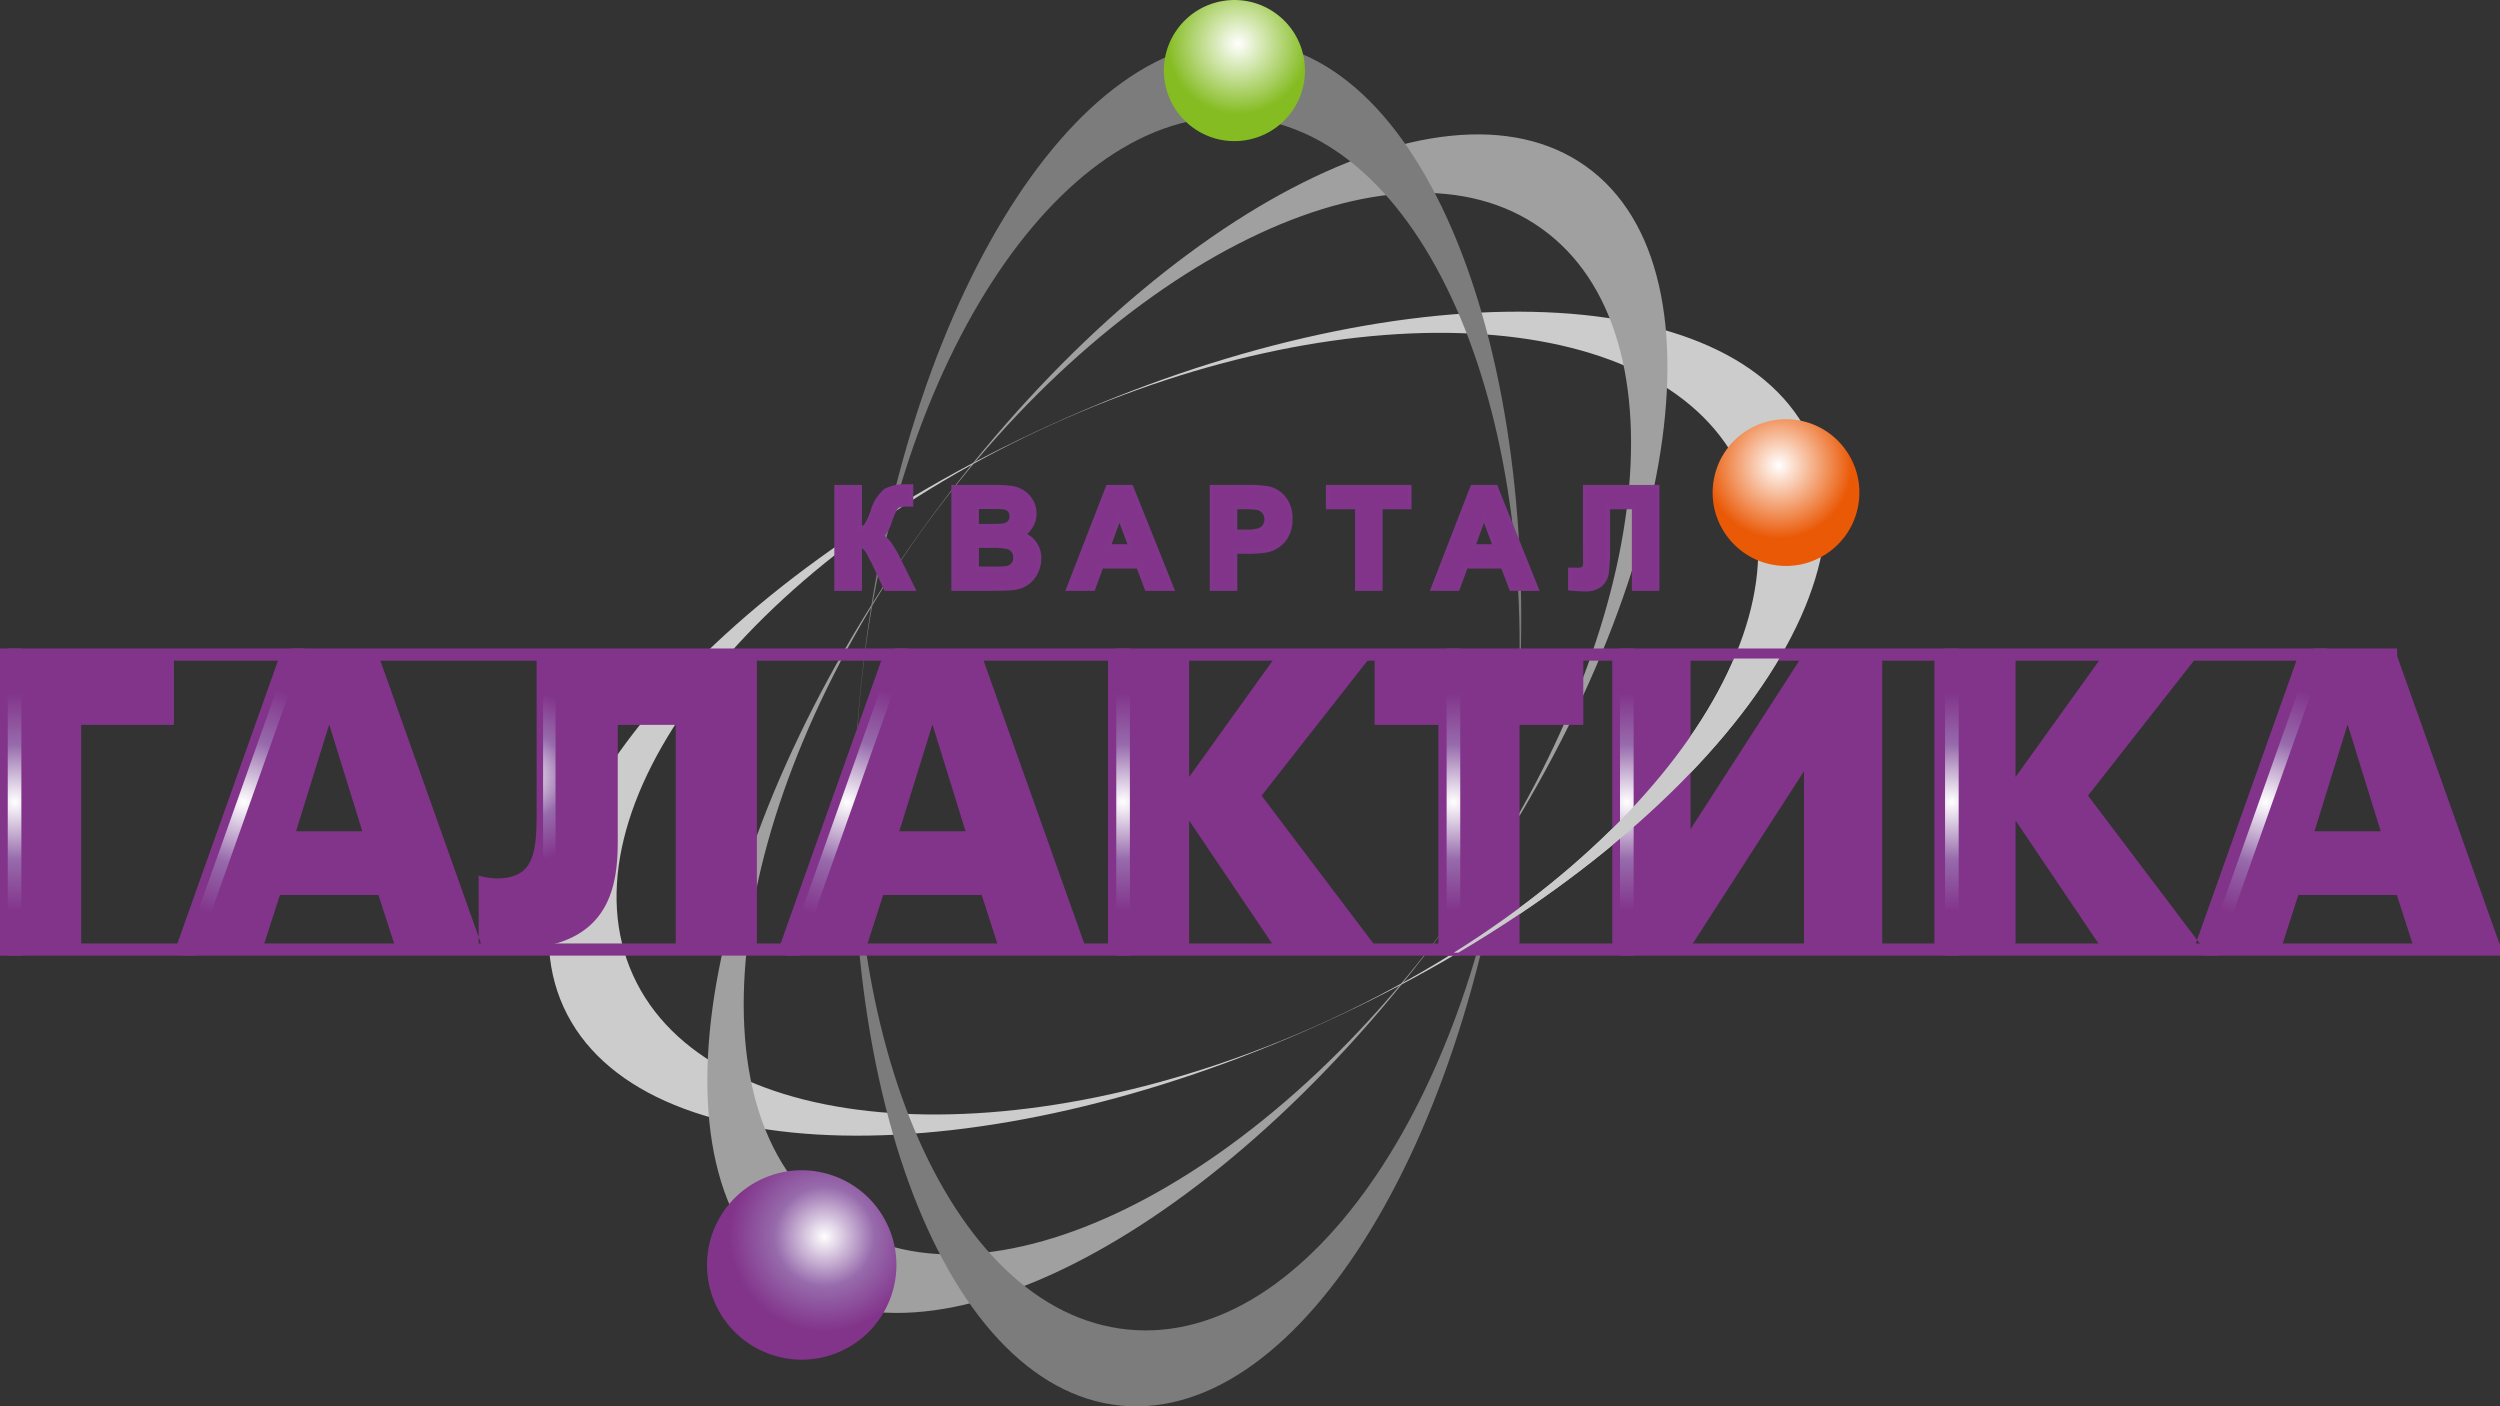 <?xml version="1.0" encoding="UTF-8"?> <svg xmlns="http://www.w3.org/2000/svg" xmlns:xlink="http://www.w3.org/1999/xlink" id="_1" data-name="1" width="183.513" height="103.234" viewBox="0 0 183.513 103.234"><rect x="0" y="0" width="183.513" height="103.234" fill="#333333" stroke="none"/> <defs> <radialGradient id="radial-gradient" cx="130.571" cy="34.156" r="5.386" gradientTransform="translate(136.821 -99.72) rotate(76.991)" gradientUnits="userSpaceOnUse"> <stop offset="0" stop-color="#fff"></stop> <stop offset="1" stop-color="#ea5906"></stop> </radialGradient> <radialGradient id="radial-gradient-2" cx="17.878" cy="58.875" r="8.582" gradientUnits="userSpaceOnUse"> <stop offset="0" stop-color="#fff"></stop> <stop offset="0.526" stop-color="#976bac"></stop> <stop offset="1" stop-color="#82348b"></stop> </radialGradient> <radialGradient id="radial-gradient-3" cx="62.19" cy="58.875" r="8.582" xlink:href="#radial-gradient-2"></radialGradient> <radialGradient id="radial-gradient-4" cx="82.44" cy="58.875" r="7.979" xlink:href="#radial-gradient-2"></radialGradient> <radialGradient id="radial-gradient-5" cx="106.69" cy="58.875" r="7.979" xlink:href="#radial-gradient-2"></radialGradient> <radialGradient id="radial-gradient-6" cx="119.417" cy="58.875" r="7.979" xlink:href="#radial-gradient-2"></radialGradient> <radialGradient id="radial-gradient-7" cx="143.277" cy="58.875" r="7.979" xlink:href="#radial-gradient-2"></radialGradient> <radialGradient id="radial-gradient-8" cx="166.315" cy="58.875" r="8.582" xlink:href="#radial-gradient-2"></radialGradient> <radialGradient id="radial-gradient-9" cx="38.27" cy="57.026" r="6.288" xlink:href="#radial-gradient-2"></radialGradient> <radialGradient id="radial-gradient-10" cx="90.879" cy="3.205" r="5.179" gradientTransform="translate(42.091 -71.523) rotate(54.411)" gradientUnits="userSpaceOnUse"> <stop offset="0" stop-color="#fff"></stop> <stop offset="1" stop-color="#85bc22"></stop> </radialGradient> <radialGradient id="radial-gradient-11" cx="60.523" cy="90.77" r="6.951" gradientTransform="translate(41.625 -15.72) rotate(23.351)" xlink:href="#radial-gradient-2"></radialGradient> <clipPath id="clip-path"> <rect x="102.275" y="48.34" width="41.179" height="21.589" style="fill: none"></rect> </clipPath> <radialGradient id="radial-gradient-12" cx="1.069" cy="58.875" r="7.979" xlink:href="#radial-gradient-2"></radialGradient> </defs> <title>logo_galaktika</title> <g> <path d="M132.957,32.332c5.507,12.132-10.533,31.274-35.826,42.755-25.293,11.482-50.261,10.954-55.768-1.178-5.507-12.133,10.533-31.274,35.825-42.754,25.294-11.48,50.262-10.953,55.769,1.178Zm-5.106,2.318c-5.503-12.123-28.182-13.683-50.655-3.482C54.723,41.369,40.967,59.467,46.47,71.591c5.502,12.124,28.182,13.682,50.655,3.482C119.597,64.872,133.355,46.775,127.851,34.651Z" style="fill: #ccc;fill-rule: evenodd"></path> <path d="M116.429,12.219c10.834,7.753,6.513,32.35-9.65,54.939C90.614,89.747,68.728,101.775,57.894,94.023c-10.836-7.753-6.515-32.351,9.649-54.94,16.164-22.589,38.052-34.617,48.887-26.864Zm-3.264,4.561c-10.828-7.748-31.248,2.242-45.61,22.312-14.362,20.07-17.227,42.622-6.399,50.369,10.829,7.749,31.249-2.242,45.61-22.312C121.126,47.079,123.993,24.528,113.165,16.78Z" style="fill: #a0a0a0"></path> <path d="M92.056,3.065c-13.26-1.296-26.2,20.063-28.904,47.708-2.703,27.645,5.853,51.107,19.113,52.405,13.26,1.294,26.2-20.064,28.905-47.709C113.872,27.824,105.315,4.362,92.056,3.065Zm19.099,52.402c-2.402,24.564-15.093,43.424-28.344,42.129-13.252-1.295-22.045-22.258-19.645-46.822,2.403-24.562,15.094-43.423,28.344-42.128C104.761,9.942,113.556,30.906,111.154,55.467Z" style="fill: #7c7c7c;fill-rule: evenodd"></path> <circle cx="131.104" cy="36.158" r="5.386" transform="translate(66.36 155.758) rotate(-76.991)" style="fill: url(#radial-gradient)"></circle> <rect y="69.255" width="183.513" height="0.893" style="fill: #82348b"></rect> <path d="M61.528,35.882H62.989V38.952a.967.967,0,0,0,.656-.251,5.032,5.032,0,0,0,.531-1.122,3.028,3.028,0,0,1,.906-1.457,2.847,2.847,0,0,1,1.458-.286c.036,0,.106-.002.213-.005V36.908l-.206-.004a1.435,1.435,0,0,0-.654.11.822.822,0,0,0-.334.337,7.078,7.078,0,0,0-.379.931,3.123,3.123,0,0,1-.288.626,1.469,1.469,0,0,1-.547.473,1.502,1.502,0,0,1,.803.555,7.533,7.533,0,0,1,.692,1.181l.982,1.971h-1.71l-.866-1.854c-.012-.027-.039-.078-.081-.156-.018-.024-.079-.137-.182-.336a2.212,2.212,0,0,0-.454-.666.926.926,0,0,0-.541-.138v3.15H61.528v-7.207Zm8.589,0H72.999a8.398,8.398,0,0,1,1.278.072,1.908,1.908,0,0,1,.751.296,1.841,1.841,0,0,1,.556.601,1.606,1.606,0,0,1,.22.842,1.654,1.654,0,0,1-.273.926,1.688,1.688,0,0,1-.737.633,1.903,1.903,0,0,1,1.01.655,1.74,1.74,0,0,1,.352,1.089,2.156,2.156,0,0,1-.228.958,1.91,1.91,0,0,1-.626.744,2.058,2.058,0,0,1-.978.344q-.363.04-1.752.048h-2.456v-7.207Zm1.459,1.198V38.741h.955c.561,0,.915-.008,1.055-.025a.968.968,0,0,0,.587-.255.76.76,0,0,0,.212-.561.784.784,0,0,0-.184-.542.821.821,0,0,0-.548-.25c-.144-.02-.56-.027-1.239-.027Zm0,2.859v1.932h1.349a6.827,6.827,0,0,0,1-.043.861.861,0,0,0,.733-.903.931.931,0,0,0-.159-.551.911.911,0,0,0-.454-.332,5.084,5.084,0,0,0-1.294-.103Zm14.266,3.15H84.269l-.62-1.638H80.758l-.603,1.638h-1.542l2.8-7.207h1.541l2.888,7.207Zm-2.668-2.858-1.003-2.668-.972,2.668Zm5.908,2.858v-7.207h2.333a8.499,8.499,0,0,1,1.73.107,1.9,1.9,0,0,1,1.036.707,2.241,2.241,0,0,1,.417,1.404,2.359,2.359,0,0,1-.239,1.116,1.986,1.986,0,0,1-.609.71,2.092,2.092,0,0,1-.757.341,8.17,8.17,0,0,1-1.504.104H90.542v2.718Zm1.46-5.989v2.054h.792a3.726,3.726,0,0,0,1.147-.115.927.927,0,0,0,.452-.356.971.971,0,0,0,.164-.561.935.935,0,0,0-.23-.651.998.998,0,0,0-.583-.322,7.015,7.015,0,0,0-1.041-.048Zm9.206,5.989v-5.989H97.612v-1.218H103.331v1.218h-2.123v5.989Zm12.851,0h-1.571l-.623-1.638H107.514l-.598,1.638h-1.544l2.796-7.207h1.544l2.887,7.207Zm-2.668-2.858-1-2.668-.974,2.668Zm6.55-4.349h5.048v7.207h-1.458v-5.989H117.905v3.076a12.943,12.943,0,0,1-.088,1.846,1.306,1.306,0,0,1-.433.816,1.615,1.615,0,0,1-1.066.293c-.171,0-.481-.018-.932-.05V41.951l.327.006a1.059,1.059,0,0,0,.613-.123c.106-.083.158-.284.158-.604l-.005-1.238Z" style="fill: #82348b;fill-rule: evenodd"></path> <rect x="0.003" y="47.602" width="175.959" height="0.894" style="fill: #82348b"></rect> <path d="M.001,69.376H5.958V53.207h6.809V48.101H.001V69.376Zm12.979,0h6.382l1.185-3.679h7.234l1.186,3.679h6.382L27.78,48.101H20.546L12.979,69.376Zm11.184-16.2,2.432,7.842H21.731l2.432-7.842Zm15.226-5.074h16.169V69.376H49.602V53.207H45.347v8.389c0,3.07-.304,8.054-7.719,8.054a8.904,8.904,0,0,1-2.492-.273V64.269a5.106,5.106,0,0,0,1.307.213c2.613,0,2.947-1.641,2.947-4.65V48.101ZM57.261,69.376h6.383l1.185-3.679h7.233l1.185,3.679h6.383L72.061,48.101H64.828L57.261,69.376Zm11.185-16.2,2.431,7.842H66.014l2.432-7.842ZM81.331,69.376h5.957v-9.148l6.17,9.148h7.446L92.606,58.404l8.085-10.303H93.701l-6.413,8.936V48.101H81.331V69.376Zm24.254,0V53.207h-4.681V48.101H116.222v5.106H111.542v16.169Zm12.765-21.274V69.376h5.835l8.237-12.765v12.765h5.743V48.101H132.33l-8.236,12.764V48.101Zm23.645,21.274h5.957v-9.148l6.169,9.148h7.446l-8.297-10.972,8.084-10.303h-6.99l-6.412,8.936V48.101h-5.957V69.376Zm19.146,0,7.568-21.274h7.233l7.567,21.274h-6.382l-1.186-3.679H168.71l-1.185,3.679Zm11.185-16.2-2.432,7.842h4.862Z" style="fill: #82348b;fill-rule: evenodd"></path> <polygon points="14.378 70.147 13.378 70.147 21.378 47.602 22.378 47.602 14.378 70.147" style="fill-rule: evenodd;fill: url(#radial-gradient-2)"></polygon> <polygon points="58.69 70.147 57.69 70.147 65.69 47.602 66.69 47.602 58.69 70.147" style="fill-rule: evenodd;fill: url(#radial-gradient-3)"></polygon> <rect x="81.94" y="47.602" width="1" height="22.545" style="fill: url(#radial-gradient-4)"></rect> <rect x="106.19" y="47.602" width="1" height="22.545" style="fill: url(#radial-gradient-5)"></rect> <rect x="118.917" y="47.602" width="1" height="22.545" style="fill: url(#radial-gradient-6)"></rect> <rect x="142.777" y="47.602" width="1" height="22.545" style="fill: url(#radial-gradient-7)"></rect> <polygon points="162.815 70.147 161.815 70.147 169.815 47.602 170.815 47.602 162.815 70.147" style="fill-rule: evenodd;fill: url(#radial-gradient-8)"></polygon> <path d="M39.866,48.496h.914v15.16a1.984,1.984,0,0,1-1.592,1.798c-.202.025-3.211.145-3.428.088V64.825c.105.027,2.496-.08,2.594-.096.781-.125,1.531-.188,1.512-1.48v-14.753Z" style="fill-rule: evenodd;fill: url(#radial-gradient-9)"></path> <circle cx="90.613" cy="5.179" r="5.179" transform="translate(33.668 75.853) rotate(-54.411)" style="fill: url(#radial-gradient-10)"></circle> <circle cx="58.849" cy="92.855" r="6.952" transform="translate(-31.984 30.931) rotate(-23.351)" style="fill: url(#radial-gradient-11)"></circle> <g style="clip-path: url(#clip-path)"> <ellipse cx="87.16" cy="53.121" rx="44.686" ry="24.108" transform="translate(-14.163 40.777) rotate(-24.415)" style="fill: none"></ellipse> <path d="M132.957,32.332c-5.507-12.131-30.475-12.658-55.769-1.178-25.292,11.48-41.332,30.622-35.825,42.754,5.507,12.132,30.475,12.66,55.768,1.178C122.424,63.606,138.464,44.464,132.957,32.332ZM97.125,75.073c-22.474,10.201-45.153,8.643-50.655-3.482-5.503-12.124,8.253-30.222,30.726-40.423,22.474-10.2,45.152-8.641,50.655,3.482C133.355,46.775,119.597,64.872,97.125,75.073Z" style="fill: #cccbcc"></path> </g> <rect x="0.569" y="47.602" width="1" height="22.545" style="fill: url(#radial-gradient-12)"></rect> <g> <path d="M116.318,43.272c-.173,0-.486-.018-.941-.05l-.132-.01V41.807l.472.008c.368,0,.487-.064.521-.091.033-.026.105-.122.105-.493l-.005-1.238V35.74h5.331v7.49h-1.741V37.241h-1.882v2.934a12.911,12.911,0,0,1-.09,1.869,1.448,1.448,0,0,1-.481.902A1.754,1.754,0,0,1,116.318,43.272Zm-5.389-.042-.623-1.638h-2.693l-.598,1.638H105.165L108.071,35.74h1.736l3,7.49Zm-1.203-3.142-.794-2.118-.773,2.118Zm-10.12,3.142V37.241H97.471V35.74h6.002v1.501h-2.123v5.989Zm-10.666,0V35.74H91.415a8.464,8.464,0,0,1,1.766.112,2.046,2.046,0,0,1,1.112.757,2.387,2.387,0,0,1,.446,1.49,2.51,2.51,0,0,1-.256,1.183,2.12,2.12,0,0,1-.653.76,2.215,2.215,0,0,1-.808.364,8.256,8.256,0,0,1-1.534.106h-.805v2.718ZM91.334,39.012a3.431,3.431,0,0,0,1.096-.106.79.79,0,0,0,.387-.302.833.833,0,0,0,.14-.482.789.789,0,0,0-.194-.556.851.851,0,0,0-.503-.278,6.961,6.961,0,0,0-1.016-.046h-.56v1.771Zm-7.163,4.218-.62-1.638H80.856l-.603,1.638H78.406L81.316,35.74h1.733l3.002,7.49Zm-1.202-3.142-.796-2.118-.771,2.118Zm-12.993,3.142V35.74H72.999a8.435,8.435,0,0,1,1.302.074,2.066,2.066,0,0,1,.807.317,1.969,1.969,0,0,1,.599.647,1.76,1.76,0,0,1,.239.915,1.85,1.85,0,0,1-.811,1.53,1.95,1.95,0,0,1,.781.597,1.883,1.883,0,0,1,.382,1.175,2.299,2.299,0,0,1-.242,1.021,2.052,2.052,0,0,1-.672.797,2.205,2.205,0,0,1-1.043.368c-.247.028-.842.044-1.767.049Zm2.949-1.501a6.361,6.361,0,0,0,.972-.04.763.763,0,0,0,.448-.244.752.752,0,0,0,.172-.52.795.795,0,0,0-.134-.47.773.773,0,0,0-.386-.28,4.743,4.743,0,0,0-1.246-.095h-1.033v1.649Zm-.394-3.129c.553,0,.9-.008,1.037-.024a.838.838,0,0,0,.505-.215.62.62,0,0,0,.17-.461.646.646,0,0,0-.149-.448.688.688,0,0,0-.457-.203c-.133-.018-.531-.026-1.224-.026h-.695v1.378Zm-7.508,4.631-.904-1.936c-.012-.027-.034-.067-.067-.128-.019-.029-.085-.147-.193-.358a2.038,2.038,0,0,0-.413-.618.636.636,0,0,0-.314-.101v3.142H61.387V35.74h1.744v3.049a.692.692,0,0,0,.406-.179,4.602,4.602,0,0,0,.508-1.083,3.096,3.096,0,0,1,.963-1.526,2.949,2.949,0,0,1,1.533-.307l.35-.009.005.146v1.221l-.351-.007a1.271,1.271,0,0,0-.583.093.682.682,0,0,0-.279.282,6.992,6.992,0,0,0-.368.909,3.231,3.231,0,0,1-.302.653,1.349,1.349,0,0,1-.354.366,1.678,1.678,0,0,1,.602.501,7.616,7.616,0,0,1,.707,1.205l1.084,2.175Z" style="fill: #82348b;fill-rule: evenodd"></path> <path d="M66.754,35.832V36.908l-.206-.004a1.435,1.435,0,0,0-.654.11.822.822,0,0,0-.334.337,7.077,7.077,0,0,0-.379.931,3.123,3.123,0,0,1-.288.626,1.469,1.469,0,0,1-.547.473,1.501,1.501,0,0,1,.803.555,7.535,7.535,0,0,1,.692,1.181l.982,1.971h-1.71l-.866-1.854c-.012-.027-.039-.078-.081-.156-.018-.024-.079-.137-.182-.336a2.213,2.213,0,0,0-.454-.666.926.926,0,0,0-.541-.138v3.15H61.528v-7.207H62.989V38.952a.967.967,0,0,0,.656-.251,5.033,5.033,0,0,0,.531-1.122,3.028,3.028,0,0,1,.906-1.457,2.847,2.847,0,0,1,1.458-.286c.036,0,.106-.002.213-.005m54.774.05v7.207h-1.458V37.1h-2.165v3.076a12.942,12.942,0,0,1-.088,1.846,1.306,1.306,0,0,1-.433.816,1.615,1.615,0,0,1-1.066.293c-.171,0-.481-.018-.932-.05V41.951l.327.006a1.059,1.059,0,0,0,.613-.123c.107-.083.158-.284.158-.604l-.005-1.238V35.882h5.048m-11.816,0,2.887,7.207h-1.571l-.623-1.638h-2.891l-.598,1.638h-1.544l2.796-7.207h1.544M107.957,40.23h1.974l-1-2.668-.974,2.668m-4.626-4.349v1.218h-2.123v5.989h-1.46V37.1H97.612v-1.218H103.331m-11.916,0a8.501,8.501,0,0,1,1.729.107,1.9,1.9,0,0,1,1.036.707,2.241,2.241,0,0,1,.417,1.404,2.359,2.359,0,0,1-.239,1.116,1.986,1.986,0,0,1-.609.71,2.092,2.092,0,0,1-.757.341,8.173,8.173,0,0,1-1.504.104H90.542v2.718h-1.46v-7.207h2.333m-.873,3.272h.792a3.726,3.726,0,0,0,1.147-.115.927.927,0,0,0,.452-.355.971.971,0,0,0,.164-.562.935.935,0,0,0-.23-.651.998.998,0,0,0-.583-.322,7.017,7.017,0,0,0-1.041-.048H90.542v2.054m-7.588-3.272,2.888,7.207H84.269l-.62-1.638H80.758l-.603,1.638h-1.542l2.8-7.207h1.541m-1.755,4.349H83.174l-1.003-2.668-.972,2.668M72.999,35.882a8.405,8.405,0,0,1,1.278.072,1.908,1.908,0,0,1,.751.296,1.841,1.841,0,0,1,.556.602,1.606,1.606,0,0,1,.22.842,1.654,1.654,0,0,1-.273.926,1.688,1.688,0,0,1-.737.633,1.903,1.903,0,0,1,1.01.655,1.74,1.74,0,0,1,.352,1.089,2.156,2.156,0,0,1-.227.958,1.91,1.91,0,0,1-.626.744,2.057,2.057,0,0,1-.978.344q-.363.04-1.752.048h-2.456v-7.207H72.999M71.576,38.741h.955c.561,0,.915-.008,1.055-.025a.968.968,0,0,0,.587-.255.76.76,0,0,0,.212-.562.785.785,0,0,0-.185-.542.821.821,0,0,0-.548-.25c-.144-.02-.56-.027-1.239-.027h-.837V38.741m0,3.129h1.349a6.828,6.828,0,0,0,1-.043.861.861,0,0,0,.733-.903.931.931,0,0,0-.159-.551.911.911,0,0,0-.454-.332,5.083,5.083,0,0,0-1.294-.103H71.576v1.932m-4.539-6.33-.291.008c-.103.003-.17.005-.205.005a3.078,3.078,0,0,0-1.608.328,3.213,3.213,0,0,0-1.021,1.596,4.516,4.516,0,0,1-.483,1.04.343.343,0,0,1-.157.091V35.598h-2.028v7.774h2.028V40.261a.292.292,0,0,1,.086.042,1.92,1.92,0,0,1,.374.572,3.15,3.15,0,0,0,.204.372c.019.04.04.078.049.1l.87,1.862.076.163h2.348l-.204-.41L66.094,40.991a7.807,7.807,0,0,0-.719-1.225,1.879,1.879,0,0,0-.467-.439,1.312,1.312,0,0,0,.226-.27,3.406,3.406,0,0,0,.315-.683,6.532,6.532,0,0,1,.357-.883.542.542,0,0,1,.219-.226,1.138,1.138,0,0,1,.523-.078l.201.004.289.005V35.541Zm54.774.058H116.197v4.394l.005,1.239a.755.755,0,0,1-.056.385l0-0a.984.984,0,0,1-.432.056l-.322-.006-.289-.005v1.682l.263.019c.499.036.784.051.952.051a1.884,1.884,0,0,0,1.251-.361,1.585,1.585,0,0,0,.527-.984,13.025,13.025,0,0,0,.092-1.893V37.383h1.598v5.989h2.025V35.598Zm-11.908,0h-1.93l-.07.181-2.796,7.207-.15.386h2.156l.068-.186.53-1.451h2.497l.553,1.455.069.183h2.186l-.156-.389-2.887-7.207-.071-.178Zm-1.542,4.349.572-1.567.587,1.567Zm-4.748-4.349H97.329v1.785h2.136v5.989h2.027V37.383h2.123v-1.785Zm-12.199,0H88.799v7.774h2.027V40.654h.663a8.36,8.36,0,0,0,1.56-.109,2.392,2.392,0,0,0,.863-.387,2.276,2.276,0,0,0,.697-.81,2.652,2.652,0,0,0,.272-1.249,2.523,2.523,0,0,0-.476-1.577,2.189,2.189,0,0,0-1.188-.808,8.567,8.567,0,0,0-1.803-.117Zm-.59,1.785h.418a6.512,6.512,0,0,1,.989.044.72.72,0,0,1,.424.233.657.657,0,0,1,.158.462.693.693,0,0,1-.115.402.641.641,0,0,1-.319.25,3.32,3.32,0,0,1-1.047.097h-.508v-1.487Zm-7.68-1.785H81.219l-.07.181L78.349,42.986l-.15.386h2.154l.068-.186.534-1.452h2.497l.551,1.455.069.183h2.188l-.156-.389-2.888-7.207-.071-.178Zm-1.542,4.349.571-1.568.589,1.568ZM72.999,35.598H69.834v7.774h2.739c.945-.005,1.528-.021,1.783-.05a2.347,2.347,0,0,0,1.11-.394,2.192,2.192,0,0,0,.716-.85,2.446,2.446,0,0,0,.256-1.083,1.992,1.992,0,0,0-1.038-1.798,1.964,1.964,0,0,0,.368-.425,1.935,1.935,0,0,0,.318-1.079,1.893,1.893,0,0,0-.26-.988,2.135,2.135,0,0,0-.64-.691,2.204,2.204,0,0,0-.862-.34,8.592,8.592,0,0,0-1.327-.076Zm-1.139,1.765h.553c.676,0,1.08.008,1.201.025a.562.562,0,0,1,.375.158.505.505,0,0,1,.113.353.48.48,0,0,1-.13.362.69.69,0,0,1-.42.174c-.087.011-.335.023-1.021.023h-.672V37.363Zm0,2.859h.891a4.59,4.59,0,0,1,1.204.088.621.621,0,0,1,.312.226.648.648,0,0,1,.107.388.579.579,0,0,1-.502.624,6.146,6.146,0,0,1-.948.038H71.86V40.222Z" style="fill: #81358b"></path> </g> </g> </svg> 